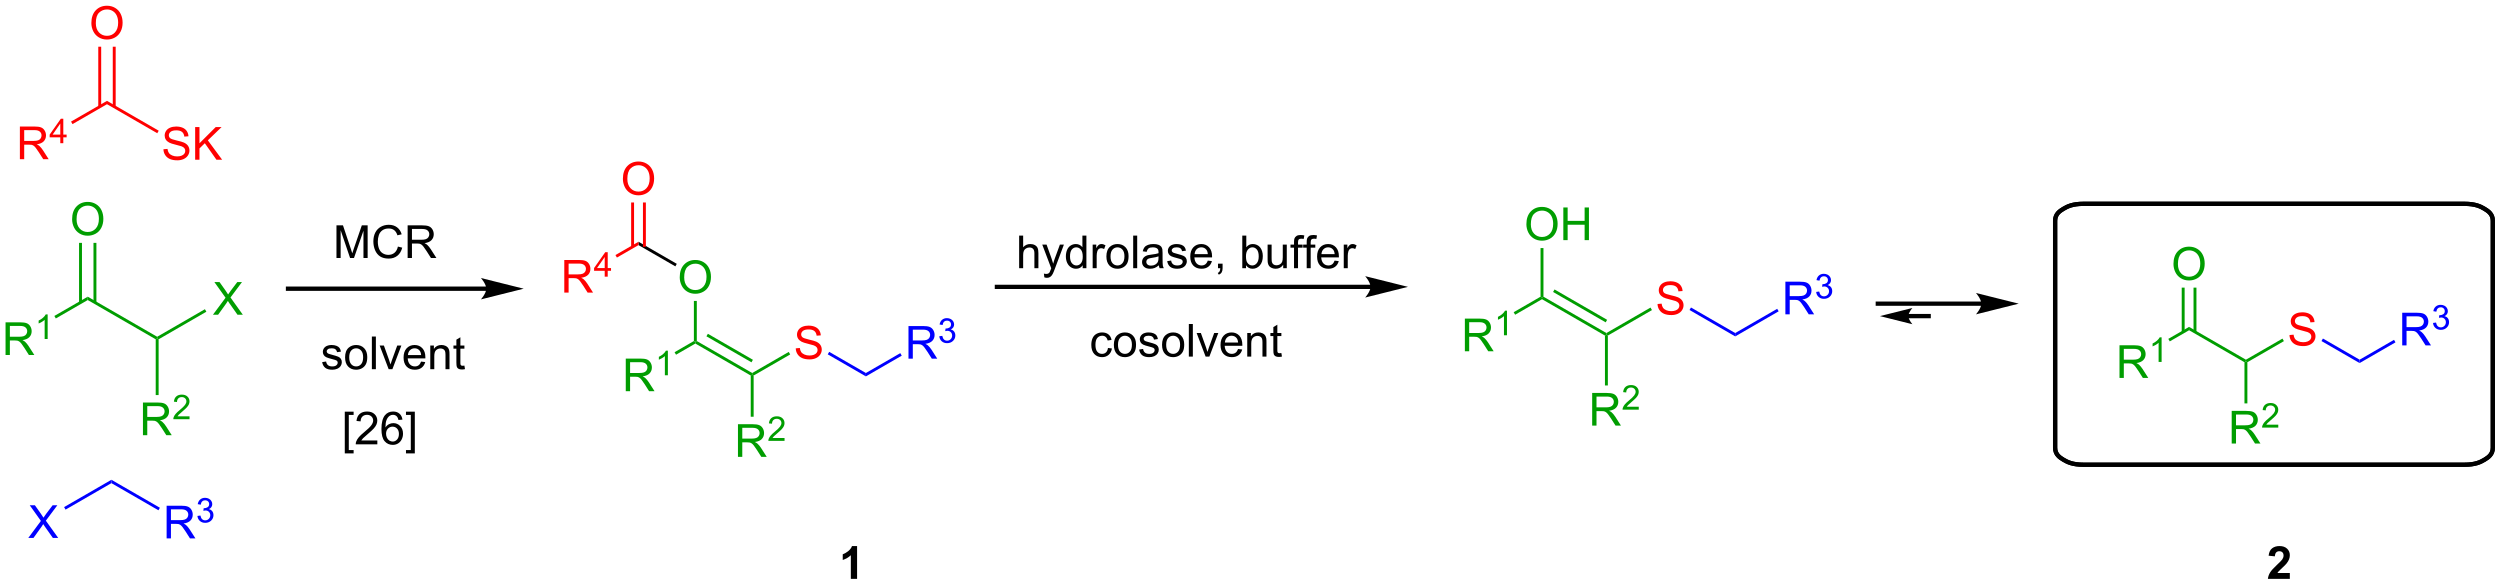 <?xml version="1.0" encoding="UTF-8"?>
<!DOCTYPE svg PUBLIC '-//W3C//DTD SVG 1.0//EN'
          'http://www.w3.org/TR/2001/REC-SVG-20010904/DTD/svg10.dtd'>
<svg stroke-dasharray="none" shape-rendering="auto" xmlns="http://www.w3.org/2000/svg" font-family="'Dialog'" text-rendering="auto" width="1024" fill-opacity="1" color-interpolation="auto" color-rendering="auto" preserveAspectRatio="xMidYMid meet" font-size="12px" viewBox="0 0 1024 240" fill="black" xmlns:xlink="http://www.w3.org/1999/xlink" stroke="black" image-rendering="auto" stroke-miterlimit="10" stroke-linecap="square" stroke-linejoin="miter" font-style="normal" stroke-width="1" height="240" stroke-dashoffset="0" font-weight="normal" stroke-opacity="1"
><!--Generated by the Batik Graphics2D SVG Generator--><defs id="genericDefs"
  /><g
  ><defs id="defs1"
    ><clipPath clipPathUnits="userSpaceOnUse" id="clipPath1"
      ><path d="M4.035 4.18 L455.017 4.18 L455.017 109.542 L4.035 109.542 L4.035 4.18 Z"
      /></clipPath
      ><clipPath clipPathUnits="userSpaceOnUse" id="clipPath2"
      ><path d="M3.35 172.798 L3.35 275.23 L441.792 275.23 L441.792 172.798 Z"
      /></clipPath
    ></defs
    ><g transform="scale(2.271,2.271) translate(-4.035,-4.18) matrix(1.029,0,0,1.029,0.59,-173.56)"
    ><path d="M243.571 222.635 L178.084 222.635 L177.709 222.635 L177.709 223.385 L178.084 223.385 L243.571 223.385 L243.946 223.385 L243.946 222.635 L243.571 222.635 ZM250.133 223.01 L242.633 221.135 C242.633 221.135 243.571 222.19 243.571 223.01 C243.571 223.83 242.633 224.885 242.633 224.885 Z" stroke="none" clip-path="url(#clipPath2)"
    /></g
    ><g transform="matrix(2.336,0,0,2.336,-7.823,-403.576)"
    ><path d="M182.048 219.795 L182.048 214.069 L182.751 214.069 L182.751 216.123 Q183.243 215.553 183.993 215.553 Q184.454 215.553 184.793 215.735 Q185.134 215.915 185.28 216.235 Q185.425 216.556 185.425 217.165 L185.425 219.795 L184.722 219.795 L184.722 217.165 Q184.722 216.639 184.493 216.399 Q184.267 216.157 183.847 216.157 Q183.535 216.157 183.259 216.321 Q182.985 216.483 182.868 216.761 Q182.751 217.037 182.751 217.524 L182.751 219.795 L182.048 219.795 ZM186.466 221.394 L186.388 220.733 Q186.617 220.795 186.789 220.795 Q187.023 220.795 187.164 220.717 Q187.304 220.639 187.395 220.498 Q187.461 220.394 187.609 219.975 Q187.63 219.918 187.672 219.803 L186.099 215.647 L186.856 215.647 L187.718 218.048 Q187.888 218.506 188.02 219.009 Q188.14 218.524 188.31 218.063 L189.195 215.647 L189.898 215.647 L188.32 219.865 Q188.067 220.55 187.927 220.808 Q187.739 221.155 187.497 221.316 Q187.255 221.48 186.919 221.48 Q186.716 221.48 186.466 221.394 ZM193.187 219.795 L193.187 219.272 Q192.794 219.889 192.028 219.889 Q191.531 219.889 191.114 219.615 Q190.7 219.342 190.471 218.852 Q190.242 218.36 190.242 217.725 Q190.242 217.102 190.448 216.597 Q190.656 216.092 191.07 215.824 Q191.484 215.553 191.997 215.553 Q192.372 215.553 192.664 215.712 Q192.958 215.868 193.14 216.123 L193.14 214.069 L193.841 214.069 L193.841 219.795 L193.187 219.795 ZM190.966 217.725 Q190.966 218.522 191.302 218.918 Q191.638 219.311 192.093 219.311 Q192.554 219.311 192.877 218.933 Q193.2 218.556 193.2 217.782 Q193.2 216.931 192.872 216.532 Q192.544 216.134 192.062 216.134 Q191.593 216.134 191.278 216.517 Q190.966 216.899 190.966 217.725 ZM194.939 219.795 L194.939 215.647 L195.571 215.647 L195.571 216.274 Q195.814 215.834 196.017 215.694 Q196.222 215.553 196.47 215.553 Q196.824 215.553 197.191 215.78 L196.949 216.431 Q196.691 216.28 196.433 216.28 Q196.204 216.28 196.019 216.418 Q195.837 216.556 195.759 216.803 Q195.642 217.178 195.642 217.623 L195.642 219.795 L194.939 219.795 ZM197.347 217.72 Q197.347 216.569 197.988 216.014 Q198.524 215.553 199.293 215.553 Q200.149 215.553 200.691 216.113 Q201.235 216.673 201.235 217.662 Q201.235 218.462 200.993 218.923 Q200.754 219.381 200.295 219.636 Q199.837 219.889 199.293 219.889 Q198.423 219.889 197.884 219.332 Q197.347 218.772 197.347 217.72 ZM198.071 217.72 Q198.071 218.517 198.418 218.915 Q198.767 219.311 199.293 219.311 Q199.816 219.311 200.162 218.912 Q200.511 218.514 200.511 217.696 Q200.511 216.928 200.162 216.532 Q199.814 216.134 199.293 216.134 Q198.767 216.134 198.418 216.53 Q198.071 216.923 198.071 217.72 ZM202.044 219.795 L202.044 214.069 L202.747 214.069 L202.747 219.795 L202.044 219.795 ZM206.543 219.282 Q206.152 219.615 205.79 219.754 Q205.431 219.889 205.017 219.889 Q204.332 219.889 203.964 219.556 Q203.597 219.22 203.597 218.701 Q203.597 218.397 203.735 218.144 Q203.876 217.892 204.1 217.74 Q204.324 217.587 204.605 217.509 Q204.814 217.454 205.23 217.405 Q206.082 217.303 206.485 217.162 Q206.488 217.017 206.488 216.977 Q206.488 216.548 206.29 216.373 Q206.019 216.134 205.488 216.134 Q204.993 216.134 204.756 216.308 Q204.519 216.483 204.407 216.923 L203.72 216.829 Q203.814 216.389 204.027 216.118 Q204.243 215.845 204.649 215.699 Q205.056 215.553 205.589 215.553 Q206.121 215.553 206.452 215.678 Q206.785 215.803 206.941 215.993 Q207.097 216.181 207.16 216.47 Q207.196 216.649 207.196 217.118 L207.196 218.056 Q207.196 219.037 207.241 219.298 Q207.285 219.556 207.418 219.795 L206.683 219.795 Q206.574 219.576 206.543 219.282 ZM206.485 217.712 Q206.102 217.868 205.337 217.977 Q204.902 218.04 204.722 218.118 Q204.543 218.196 204.444 218.347 Q204.347 218.498 204.347 218.681 Q204.347 218.962 204.561 219.149 Q204.774 219.337 205.183 219.337 Q205.589 219.337 205.905 219.16 Q206.222 218.983 206.371 218.673 Q206.485 218.436 206.485 217.97 L206.485 217.712 ZM208.005 218.556 L208.7 218.446 Q208.757 218.865 209.026 219.089 Q209.294 219.311 209.773 219.311 Q210.257 219.311 210.492 219.113 Q210.726 218.915 210.726 218.649 Q210.726 218.412 210.52 218.274 Q210.375 218.181 209.802 218.037 Q209.028 217.842 208.729 217.699 Q208.429 217.556 208.276 217.306 Q208.122 217.053 208.122 216.748 Q208.122 216.47 208.247 216.235 Q208.375 215.998 208.593 215.842 Q208.757 215.72 209.041 215.636 Q209.325 215.553 209.648 215.553 Q210.138 215.553 210.505 215.694 Q210.875 215.834 211.049 216.074 Q211.226 216.313 211.294 216.717 L210.606 216.811 Q210.56 216.49 210.333 216.311 Q210.109 216.131 209.7 216.131 Q209.216 216.131 209.007 216.293 Q208.802 216.451 208.802 216.665 Q208.802 216.803 208.888 216.912 Q208.974 217.024 209.156 217.1 Q209.263 217.139 209.778 217.28 Q210.523 217.477 210.817 217.605 Q211.114 217.733 211.281 217.975 Q211.45 218.217 211.45 218.576 Q211.45 218.928 211.244 219.238 Q211.039 219.548 210.651 219.72 Q210.265 219.889 209.778 219.889 Q208.968 219.889 208.544 219.553 Q208.122 219.217 208.005 218.556 ZM215.125 218.459 L215.851 218.548 Q215.679 219.186 215.213 219.537 Q214.75 219.889 214.028 219.889 Q213.117 219.889 212.583 219.329 Q212.052 218.767 212.052 217.756 Q212.052 216.709 212.591 216.131 Q213.13 215.553 213.989 215.553 Q214.82 215.553 215.346 216.121 Q215.875 216.686 215.875 217.712 Q215.875 217.774 215.872 217.899 L212.778 217.899 Q212.817 218.584 213.164 218.949 Q213.513 219.311 214.031 219.311 Q214.419 219.311 214.692 219.108 Q214.966 218.905 215.125 218.459 ZM212.817 217.321 L215.132 217.321 Q215.086 216.798 214.867 216.537 Q214.531 216.131 213.997 216.131 Q213.513 216.131 213.182 216.457 Q212.851 216.78 212.817 217.321 ZM216.918 219.795 L216.918 218.993 L217.72 218.993 L217.72 219.795 Q217.72 220.238 217.564 220.509 Q217.407 220.78 217.066 220.928 L216.871 220.629 Q217.095 220.53 217.199 220.339 Q217.306 220.152 217.316 219.795 L216.918 219.795 ZM221.829 219.795 L221.175 219.795 L221.175 214.069 L221.879 214.069 L221.879 216.11 Q222.324 215.553 223.017 215.553 Q223.399 215.553 223.741 215.707 Q224.082 215.86 224.303 216.142 Q224.524 216.42 224.649 216.816 Q224.774 217.209 224.774 217.657 Q224.774 218.725 224.246 219.308 Q223.72 219.889 222.98 219.889 Q222.246 219.889 221.829 219.274 L221.829 219.795 ZM221.821 217.688 Q221.821 218.436 222.024 218.767 Q222.355 219.311 222.923 219.311 Q223.384 219.311 223.72 218.91 Q224.056 218.509 224.056 217.717 Q224.056 216.905 223.733 216.519 Q223.41 216.131 222.954 216.131 Q222.493 216.131 222.157 216.532 Q221.821 216.931 221.821 217.688 ZM228.349 219.795 L228.349 219.186 Q227.864 219.889 227.031 219.889 Q226.664 219.889 226.346 219.748 Q226.028 219.608 225.872 219.394 Q225.718 219.181 225.656 218.873 Q225.614 218.665 225.614 218.217 L225.614 215.647 L226.317 215.647 L226.317 217.946 Q226.317 218.498 226.359 218.688 Q226.427 218.967 226.64 219.126 Q226.856 219.282 227.172 219.282 Q227.489 219.282 227.765 219.121 Q228.044 218.959 228.159 218.681 Q228.273 218.399 228.273 217.868 L228.273 215.647 L228.976 215.647 L228.976 219.795 L228.349 219.795 ZM230.246 219.795 L230.246 216.194 L229.626 216.194 L229.626 215.647 L230.246 215.647 L230.246 215.204 Q230.246 214.787 230.321 214.584 Q230.423 214.311 230.678 214.142 Q230.933 213.97 231.394 213.97 Q231.691 213.97 232.05 214.04 L231.946 214.655 Q231.727 214.615 231.532 214.615 Q231.212 214.615 231.079 214.754 Q230.946 214.889 230.946 215.264 L230.946 215.647 L231.754 215.647 L231.754 216.194 L230.946 216.194 L230.946 219.795 L230.246 219.795 ZM232.468 219.795 L232.468 216.194 L231.849 216.194 L231.849 215.647 L232.468 215.647 L232.468 215.204 Q232.468 214.787 232.544 214.584 Q232.645 214.311 232.901 214.142 Q233.156 213.97 233.617 213.97 Q233.914 213.97 234.273 214.04 L234.169 214.655 Q233.95 214.615 233.755 214.615 Q233.435 214.615 233.302 214.754 Q233.169 214.889 233.169 215.264 L233.169 215.647 L233.976 215.647 L233.976 216.194 L233.169 216.194 L233.169 219.795 L232.468 219.795 ZM237.363 218.459 L238.089 218.548 Q237.918 219.186 237.452 219.537 Q236.988 219.889 236.267 219.889 Q235.355 219.889 234.821 219.329 Q234.29 218.767 234.29 217.756 Q234.29 216.709 234.829 216.131 Q235.368 215.553 236.227 215.553 Q237.058 215.553 237.584 216.121 Q238.113 216.686 238.113 217.712 Q238.113 217.774 238.11 217.899 L235.017 217.899 Q235.056 218.584 235.402 218.949 Q235.751 219.311 236.269 219.311 Q236.657 219.311 236.931 219.108 Q237.204 218.905 237.363 218.459 ZM235.056 217.321 L237.371 217.321 Q237.324 216.798 237.105 216.537 Q236.769 216.131 236.235 216.131 Q235.751 216.131 235.42 216.457 Q235.089 216.78 235.056 217.321 ZM238.966 219.795 L238.966 215.647 L239.599 215.647 L239.599 216.274 Q239.841 215.834 240.044 215.694 Q240.25 215.553 240.497 215.553 Q240.851 215.553 241.218 215.78 L240.976 216.431 Q240.718 216.28 240.461 216.28 Q240.231 216.28 240.047 216.418 Q239.864 216.556 239.786 216.803 Q239.669 217.178 239.669 217.623 L239.669 219.795 L238.966 219.795 Z" stroke="none" clip-path="url(#clipPath2)"
    /></g
    ><g transform="matrix(2.336,0,0,2.336,-7.823,-403.576)"
    ><path d="M197.625 233.774 L198.317 233.865 Q198.203 234.579 197.737 234.985 Q197.27 235.389 196.591 235.389 Q195.739 235.389 195.221 234.832 Q194.703 234.274 194.703 233.235 Q194.703 232.563 194.924 232.061 Q195.148 231.556 195.604 231.306 Q196.06 231.053 196.593 231.053 Q197.27 231.053 197.7 231.394 Q198.13 231.735 198.25 232.365 L197.567 232.47 Q197.468 232.053 197.221 231.842 Q196.974 231.631 196.622 231.631 Q196.091 231.631 195.757 232.011 Q195.427 232.392 195.427 233.217 Q195.427 234.053 195.747 234.433 Q196.067 234.811 196.583 234.811 Q196.997 234.811 197.273 234.558 Q197.552 234.303 197.625 233.774 ZM198.656 233.22 Q198.656 232.069 199.297 231.514 Q199.833 231.053 200.601 231.053 Q201.458 231.053 202 231.613 Q202.544 232.173 202.544 233.162 Q202.544 233.962 202.302 234.423 Q202.062 234.881 201.604 235.136 Q201.145 235.389 200.601 235.389 Q199.731 235.389 199.192 234.832 Q198.656 234.272 198.656 233.22 ZM199.38 233.22 Q199.38 234.017 199.726 234.415 Q200.075 234.811 200.601 234.811 Q201.125 234.811 201.471 234.412 Q201.82 234.014 201.82 233.196 Q201.82 232.428 201.471 232.032 Q201.122 231.634 200.601 231.634 Q200.075 231.634 199.726 232.03 Q199.38 232.423 199.38 233.22 ZM203.087 234.056 L203.782 233.946 Q203.839 234.365 204.108 234.589 Q204.376 234.811 204.855 234.811 Q205.339 234.811 205.574 234.613 Q205.808 234.415 205.808 234.149 Q205.808 233.912 205.602 233.774 Q205.457 233.681 204.884 233.537 Q204.11 233.342 203.811 233.199 Q203.511 233.056 203.358 232.806 Q203.204 232.553 203.204 232.248 Q203.204 231.97 203.329 231.735 Q203.457 231.498 203.675 231.342 Q203.839 231.22 204.123 231.136 Q204.407 231.053 204.73 231.053 Q205.22 231.053 205.587 231.194 Q205.957 231.334 206.131 231.574 Q206.308 231.813 206.376 232.217 L205.689 232.311 Q205.642 231.99 205.415 231.811 Q205.191 231.631 204.782 231.631 Q204.298 231.631 204.089 231.793 Q203.884 231.951 203.884 232.165 Q203.884 232.303 203.97 232.412 Q204.056 232.524 204.238 232.6 Q204.345 232.639 204.86 232.78 Q205.605 232.977 205.899 233.105 Q206.196 233.233 206.363 233.475 Q206.532 233.717 206.532 234.076 Q206.532 234.428 206.327 234.738 Q206.121 235.048 205.733 235.22 Q205.347 235.389 204.86 235.389 Q204.05 235.389 203.626 235.053 Q203.204 234.717 203.087 234.056 ZM207.105 233.22 Q207.105 232.069 207.746 231.514 Q208.282 231.053 209.05 231.053 Q209.907 231.053 210.449 231.613 Q210.993 232.173 210.993 233.162 Q210.993 233.962 210.751 234.423 Q210.511 234.881 210.053 235.136 Q209.595 235.389 209.05 235.389 Q208.181 235.389 207.642 234.832 Q207.105 234.272 207.105 233.22 ZM207.829 233.22 Q207.829 234.017 208.175 234.415 Q208.524 234.811 209.05 234.811 Q209.574 234.811 209.92 234.412 Q210.269 234.014 210.269 233.196 Q210.269 232.428 209.92 232.032 Q209.571 231.634 209.05 231.634 Q208.524 231.634 208.175 232.03 Q207.829 232.423 207.829 233.22 ZM211.802 235.295 L211.802 229.569 L212.505 229.569 L212.505 235.295 L211.802 235.295 ZM214.746 235.295 L213.168 231.147 L213.91 231.147 L214.8 233.631 Q214.946 234.032 215.066 234.467 Q215.16 234.139 215.329 233.678 L216.251 231.147 L216.972 231.147 L215.402 235.295 L214.746 235.295 ZM220.433 233.959 L221.16 234.048 Q220.988 234.686 220.522 235.037 Q220.058 235.389 219.337 235.389 Q218.425 235.389 217.892 234.829 Q217.36 234.267 217.36 233.256 Q217.36 232.209 217.899 231.631 Q218.439 231.053 219.298 231.053 Q220.129 231.053 220.655 231.621 Q221.183 232.186 221.183 233.212 Q221.183 233.274 221.181 233.399 L218.087 233.399 Q218.126 234.084 218.472 234.449 Q218.821 234.811 219.339 234.811 Q219.727 234.811 220.001 234.608 Q220.274 234.405 220.433 233.959 ZM218.126 232.821 L220.441 232.821 Q220.394 232.298 220.175 232.037 Q219.839 231.631 219.306 231.631 Q218.821 231.631 218.491 231.957 Q218.16 232.28 218.126 232.821 ZM222.044 235.295 L222.044 231.147 L222.677 231.147 L222.677 231.735 Q223.132 231.053 223.997 231.053 Q224.372 231.053 224.685 231.188 Q225 231.321 225.156 231.54 Q225.312 231.759 225.375 232.061 Q225.414 232.256 225.414 232.743 L225.414 235.295 L224.711 235.295 L224.711 232.772 Q224.711 232.342 224.627 232.129 Q224.547 231.915 224.338 231.79 Q224.13 231.662 223.849 231.662 Q223.398 231.662 223.073 231.949 Q222.747 232.233 222.747 233.03 L222.747 235.295 L222.044 235.295 ZM228.027 234.665 L228.129 235.287 Q227.832 235.35 227.597 235.35 Q227.214 235.35 227.004 235.23 Q226.793 235.108 226.707 234.91 Q226.621 234.712 226.621 234.079 L226.621 231.694 L226.105 231.694 L226.105 231.147 L226.621 231.147 L226.621 230.118 L227.321 229.696 L227.321 231.147 L228.027 231.147 L228.027 231.694 L227.321 231.694 L227.321 234.118 Q227.321 234.42 227.358 234.506 Q227.394 234.592 227.477 234.644 Q227.564 234.694 227.72 234.694 Q227.837 234.694 228.027 234.665 Z" stroke="none" clip-path="url(#clipPath2)"
    /></g
    ><g fill="rgb(0,157,0)" transform="matrix(2.336,0,0,2.336,-7.823,-403.576)" stroke="rgb(0,157,0)"
    ><path d="M113.073 241.363 L113.073 235.637 L115.612 235.637 Q116.377 235.637 116.776 235.79 Q117.174 235.944 117.411 236.334 Q117.651 236.725 117.651 237.199 Q117.651 237.808 117.255 238.228 Q116.862 238.644 116.036 238.756 Q116.338 238.902 116.495 239.043 Q116.825 239.347 117.122 239.803 L118.12 241.363 L117.166 241.363 L116.409 240.17 Q116.075 239.655 115.859 239.381 Q115.645 239.108 115.476 238.999 Q115.307 238.889 115.13 238.847 Q115.002 238.819 114.708 238.819 L113.83 238.819 L113.83 241.363 L113.073 241.363 ZM113.83 238.163 L115.458 238.163 Q115.979 238.163 116.27 238.056 Q116.565 237.949 116.716 237.712 Q116.87 237.475 116.87 237.199 Q116.87 236.793 116.573 236.532 Q116.278 236.269 115.643 236.269 L113.83 236.269 L113.83 238.163 Z" stroke="none" clip-path="url(#clipPath2)"
    /></g
    ><g fill="rgb(0,157,0)" transform="matrix(2.336,0,0,2.336,-7.823,-403.576)" stroke="rgb(0,157,0)"
    ><path d="M120.456 238.563 L119.929 238.563 L119.929 235.202 Q119.737 235.383 119.429 235.565 Q119.12 235.747 118.874 235.839 L118.874 235.329 Q119.315 235.12 119.645 234.825 Q119.978 234.528 120.116 234.251 L120.456 234.251 L120.456 238.563 Z" stroke="none" clip-path="url(#clipPath2)"
    /></g
    ><g fill="rgb(0,157,0)" transform="matrix(2.336,0,0,2.336,-7.823,-403.576)" stroke="rgb(0,157,0)"
    ><path d="M121.886 234.959 L121.63 234.517 L125.017 232.561 L125.272 232.709 L125.272 233.003 Z" stroke="none" clip-path="url(#clipPath2)"
    /></g
    ><g fill="rgb(0,157,0)" transform="matrix(2.336,0,0,2.336,-7.823,-403.576)" stroke="rgb(0,157,0)"
    ><path d="M125.272 233.003 L125.272 232.709 L125.528 232.561 L135.239 238.168 L135.239 238.463 L134.984 238.61 ZM127.216 231.734 L135.112 236.292 L135.367 235.85 L127.472 231.292 Z" stroke="none" clip-path="url(#clipPath2)"
    /></g
    ><g fill="rgb(0,157,0)" transform="matrix(2.336,0,0,2.336,-7.823,-403.576)" stroke="rgb(0,157,0)"
    ><path d="M122.535 221.386 Q122.535 219.959 123.301 219.154 Q124.067 218.347 125.278 218.347 Q126.069 218.347 126.705 218.727 Q127.343 219.105 127.676 219.782 Q128.012 220.459 128.012 221.318 Q128.012 222.191 127.66 222.878 Q127.309 223.566 126.663 223.92 Q126.02 224.274 125.272 224.274 Q124.465 224.274 123.827 223.883 Q123.192 223.49 122.864 222.816 Q122.535 222.139 122.535 221.386 ZM123.317 221.397 Q123.317 222.433 123.871 223.029 Q124.429 223.623 125.27 223.623 Q126.124 223.623 126.676 223.022 Q127.231 222.42 127.231 221.316 Q127.231 220.615 126.994 220.094 Q126.757 219.573 126.301 219.287 Q125.848 218.998 125.28 218.998 Q124.475 218.998 123.895 219.553 Q123.317 220.105 123.317 221.397 Z" stroke="none" clip-path="url(#clipPath2)"
    /></g
    ><g fill="rgb(0,157,0)" transform="matrix(2.336,0,0,2.336,-7.823,-403.576)" stroke="rgb(0,157,0)"
    ><path d="M125.528 232.561 L125.272 232.709 L125.017 232.561 L125.017 225.53 L125.528 225.53 Z" stroke="none" clip-path="url(#clipPath2)"
    /></g
    ><g fill="red" transform="matrix(2.336,0,0,2.336,-7.823,-403.576)" stroke="red"
    ><path d="M142.878 233.843 L143.594 233.78 Q143.643 234.21 143.828 234.486 Q144.016 234.762 144.406 234.931 Q144.797 235.101 145.284 235.101 Q145.719 235.101 146.05 234.973 Q146.383 234.843 146.544 234.619 Q146.706 234.395 146.706 234.129 Q146.706 233.858 146.55 233.658 Q146.393 233.457 146.034 233.319 Q145.805 233.231 145.016 233.041 Q144.227 232.851 143.909 232.684 Q143.5 232.468 143.297 232.15 Q143.097 231.832 143.097 231.436 Q143.097 231.004 143.341 230.626 Q143.589 230.249 144.06 230.054 Q144.534 229.858 145.112 229.858 Q145.75 229.858 146.235 230.064 Q146.722 230.27 146.982 230.668 Q147.245 231.067 147.266 231.569 L146.539 231.624 Q146.479 231.082 146.141 230.806 Q145.805 230.528 145.143 230.528 Q144.456 230.528 144.141 230.78 Q143.828 231.03 143.828 231.387 Q143.828 231.694 144.05 231.895 Q144.268 232.093 145.193 232.304 Q146.117 232.512 146.461 232.668 Q146.961 232.897 147.198 233.251 Q147.438 233.606 147.438 234.067 Q147.438 234.522 147.175 234.929 Q146.914 235.332 146.422 235.559 Q145.933 235.783 145.321 235.783 Q144.542 235.783 144.016 235.556 Q143.492 235.327 143.193 234.874 Q142.893 234.418 142.878 233.843 Z" stroke="none" clip-path="url(#clipPath2)"
    /></g
    ><g fill="rgb(0,157,0)" transform="matrix(2.336,0,0,2.336,-7.823,-403.576)" stroke="rgb(0,157,0)"
    ><path d="M135.494 238.61 L135.239 238.463 L135.239 238.168 L141.646 234.47 L141.901 234.912 Z" stroke="none" clip-path="url(#clipPath2)"
    /></g
    ><g fill="blue" transform="matrix(2.336,0,0,2.336,-7.823,-403.576)" stroke="blue"
    ><path d="M148.487 234.898 L148.742 234.456 L155.173 238.168 L155.173 238.758 Z" stroke="none" clip-path="url(#clipPath2)"
    /></g
    ><g transform="matrix(2.336,0,0,2.336,-7.823,-403.576)"
    ><path d="M122.019 219.027 L121.764 219.469 L115.306 215.74 L115.306 215.151 Z" stroke="none" clip-path="url(#clipPath2)"
    /></g
    ><g fill="red" transform="matrix(2.336,0,0,2.336,-7.823,-403.576)" stroke="red"
    ><path d="M112.569 204.123 Q112.569 202.696 113.334 201.891 Q114.1 201.084 115.311 201.084 Q116.103 201.084 116.738 201.464 Q117.376 201.842 117.709 202.519 Q118.045 203.196 118.045 204.055 Q118.045 204.928 117.694 205.615 Q117.342 206.303 116.696 206.657 Q116.053 207.011 115.306 207.011 Q114.498 207.011 113.86 206.62 Q113.225 206.227 112.897 205.553 Q112.569 204.876 112.569 204.123 ZM113.35 204.133 Q113.35 205.17 113.905 205.766 Q114.462 206.36 115.303 206.36 Q116.157 206.36 116.709 205.758 Q117.264 205.157 117.264 204.053 Q117.264 203.352 117.027 202.831 Q116.79 202.31 116.334 202.024 Q115.881 201.735 115.313 201.735 Q114.509 201.735 113.928 202.29 Q113.35 202.842 113.35 204.133 Z" stroke="none" clip-path="url(#clipPath2)"
    /></g
    ><g fill="red" transform="matrix(2.336,0,0,2.336,-7.823,-403.576)" stroke="red"
    ><path d="M116.597 216.044 L116.597 208.268 L116.086 208.268 L116.086 216.044 ZM114.525 216.044 L114.525 208.268 L114.015 208.268 L114.015 216.044 Z" stroke="none" clip-path="url(#clipPath2)"
    /></g
    ><g fill="red" transform="matrix(2.336,0,0,2.336,-7.823,-403.576)" stroke="red"
    ><path d="M102.293 224.075 L102.293 218.349 L104.832 218.349 Q105.598 218.349 105.996 218.502 Q106.395 218.656 106.632 219.047 Q106.871 219.437 106.871 219.911 Q106.871 220.52 106.476 220.94 Q106.082 221.356 105.257 221.468 Q105.559 221.614 105.715 221.755 Q106.046 222.06 106.343 222.515 L107.34 224.075 L106.387 224.075 L105.629 222.882 Q105.296 222.367 105.08 222.093 Q104.866 221.82 104.697 221.71 Q104.528 221.601 104.351 221.56 Q104.223 221.531 103.929 221.531 L103.051 221.531 L103.051 224.075 L102.293 224.075 ZM103.051 220.875 L104.679 220.875 Q105.2 220.875 105.491 220.768 Q105.785 220.661 105.936 220.424 Q106.09 220.187 106.09 219.911 Q106.09 219.505 105.793 219.244 Q105.499 218.981 104.864 218.981 L103.051 218.981 L103.051 220.875 Z" stroke="none" clip-path="url(#clipPath2)"
    /></g
    ><g fill="red" transform="matrix(2.336,0,0,2.336,-7.823,-403.576)" stroke="red"
    ><path d="M109.38 221.275 L109.38 220.246 L107.517 220.246 L107.517 219.763 L109.478 216.98 L109.907 216.98 L109.907 219.763 L110.487 219.763 L110.487 220.246 L109.907 220.246 L109.907 221.275 L109.38 221.275 ZM109.38 219.763 L109.38 217.826 L108.036 219.763 L109.38 219.763 Z" stroke="none" clip-path="url(#clipPath2)"
    /></g
    ><g fill="red" transform="matrix(2.336,0,0,2.336,-7.823,-403.576)" stroke="red"
    ><path d="M115.306 215.151 L115.306 215.74 L111.52 217.926 L111.264 217.484 Z" stroke="none" clip-path="url(#clipPath2)"
    /></g
    ><g fill="rgb(0,157,0)" transform="matrix(2.336,0,0,2.336,-7.823,-403.576)" stroke="rgb(0,157,0)"
    ><path d="M260.202 234.353 L260.202 228.626 L262.741 228.626 Q263.507 228.626 263.906 228.78 Q264.304 228.934 264.541 229.325 Q264.781 229.715 264.781 230.189 Q264.781 230.798 264.385 231.218 Q263.991 231.634 263.166 231.746 Q263.468 231.892 263.624 232.033 Q263.955 232.338 264.252 232.793 L265.249 234.353 L264.296 234.353 L263.538 233.16 Q263.205 232.645 262.989 232.371 Q262.775 232.098 262.606 231.988 Q262.437 231.879 262.26 231.838 Q262.132 231.809 261.838 231.809 L260.96 231.809 L260.96 234.353 L260.202 234.353 ZM260.96 231.153 L262.588 231.153 Q263.109 231.153 263.4 231.046 Q263.695 230.939 263.846 230.702 Q263.999 230.465 263.999 230.189 Q263.999 229.783 263.702 229.522 Q263.408 229.259 262.773 229.259 L260.96 229.259 L260.96 231.153 Z" stroke="none" clip-path="url(#clipPath2)"
    /></g
    ><g fill="rgb(0,157,0)" transform="matrix(2.336,0,0,2.336,-7.823,-403.576)" stroke="rgb(0,157,0)"
    ><path d="M267.586 231.553 L267.058 231.553 L267.058 228.192 Q266.867 228.373 266.558 228.555 Q266.25 228.737 266.004 228.828 L266.004 228.319 Q266.445 228.11 266.775 227.815 Q267.107 227.518 267.246 227.241 L267.586 227.241 L267.586 231.553 Z" stroke="none" clip-path="url(#clipPath2)"
    /></g
    ><g fill="rgb(0,157,0)" transform="matrix(2.336,0,0,2.336,-7.823,-403.576)" stroke="rgb(0,157,0)"
    ><path d="M269.015 227.949 L268.76 227.507 L273.473 224.786 L273.728 224.933 L273.728 225.228 Z" stroke="none" clip-path="url(#clipPath2)"
    /></g
    ><g fill="rgb(0,157,0)" transform="matrix(2.336,0,0,2.336,-7.823,-403.576)" stroke="rgb(0,157,0)"
    ><path d="M273.728 225.228 L273.728 224.933 L273.983 224.786 L285.02 231.159 L285.02 231.453 L284.765 231.6 ZM275.67 223.96 L284.893 229.285 L285.148 228.843 L275.925 223.518 Z" stroke="none" clip-path="url(#clipPath2)"
    /></g
    ><g fill="rgb(0,157,0)" transform="matrix(2.336,0,0,2.336,-7.823,-403.576)" stroke="rgb(0,157,0)"
    ><path d="M270.991 212.08 Q270.991 210.653 271.757 209.848 Q272.522 209.041 273.733 209.041 Q274.525 209.041 275.16 209.421 Q275.798 209.799 276.132 210.476 Q276.467 211.153 276.467 212.012 Q276.467 212.885 276.116 213.572 Q275.764 214.26 275.118 214.614 Q274.475 214.968 273.728 214.968 Q272.921 214.968 272.283 214.577 Q271.647 214.184 271.319 213.51 Q270.991 212.833 270.991 212.08 ZM271.772 212.09 Q271.772 213.127 272.327 213.723 Q272.884 214.317 273.725 214.317 Q274.579 214.317 275.132 213.715 Q275.686 213.114 275.686 212.01 Q275.686 211.309 275.449 210.788 Q275.212 210.267 274.757 209.981 Q274.303 209.692 273.736 209.692 Q272.931 209.692 272.35 210.247 Q271.772 210.799 271.772 212.09 ZM277.466 214.869 L277.466 209.142 L278.224 209.142 L278.224 211.494 L281.2 211.494 L281.2 209.142 L281.958 209.142 L281.958 214.869 L281.2 214.869 L281.2 212.168 L278.224 212.168 L278.224 214.869 L277.466 214.869 Z" stroke="none" clip-path="url(#clipPath2)"
    /></g
    ><g fill="rgb(0,157,0)" transform="matrix(2.336,0,0,2.336,-7.823,-403.576)" stroke="rgb(0,157,0)"
    ><path d="M273.983 224.786 L273.728 224.933 L273.473 224.786 L273.473 216.265 L273.983 216.265 Z" stroke="none" clip-path="url(#clipPath2)"
    /></g
    ><g fill="red" transform="matrix(2.336,0,0,2.336,-7.823,-403.576)" stroke="red"
    ><path d="M293.985 226.067 L294.701 226.005 Q294.75 226.434 294.935 226.71 Q295.123 226.987 295.513 227.156 Q295.904 227.325 296.391 227.325 Q296.826 227.325 297.156 227.197 Q297.49 227.067 297.651 226.843 Q297.813 226.619 297.813 226.354 Q297.813 226.083 297.656 225.882 Q297.5 225.682 297.141 225.544 Q296.912 225.455 296.123 225.265 Q295.334 225.075 295.016 224.908 Q294.607 224.692 294.404 224.375 Q294.203 224.057 294.203 223.661 Q294.203 223.229 294.448 222.851 Q294.695 222.474 295.167 222.278 Q295.641 222.083 296.219 222.083 Q296.857 222.083 297.341 222.289 Q297.828 222.494 298.089 222.893 Q298.352 223.291 298.373 223.794 L297.646 223.849 Q297.586 223.307 297.248 223.031 Q296.912 222.752 296.25 222.752 Q295.563 222.752 295.248 223.005 Q294.935 223.255 294.935 223.612 Q294.935 223.919 295.156 224.119 Q295.375 224.317 296.3 224.528 Q297.224 224.737 297.568 224.893 Q298.068 225.122 298.305 225.476 Q298.545 225.83 298.545 226.291 Q298.545 226.747 298.281 227.153 Q298.021 227.557 297.529 227.783 Q297.039 228.007 296.427 228.007 Q295.649 228.007 295.123 227.781 Q294.599 227.552 294.3 227.099 Q294 226.643 293.985 226.067 Z" stroke="none" clip-path="url(#clipPath2)"
    /></g
    ><g fill="rgb(0,157,0)" transform="matrix(2.336,0,0,2.336,-7.823,-403.576)" stroke="rgb(0,157,0)"
    ><path d="M285.275 231.6 L285.02 231.453 L285.02 231.159 L292.752 226.694 L293.007 227.136 Z" stroke="none" clip-path="url(#clipPath2)"
    /></g
    ><g fill="blue" transform="matrix(2.336,0,0,2.336,-7.823,-403.576)" stroke="blue"
    ><path d="M299.594 227.122 L299.849 226.68 L307.605 231.159 L307.605 231.748 Z" stroke="none" clip-path="url(#clipPath2)"
    /></g
    ><g fill="rgb(0,157,0)" transform="matrix(2.336,0,0,2.336,-7.823,-403.576)" stroke="rgb(0,157,0)"
    ><path d="M374.988 239.03 L374.988 233.303 L377.527 233.303 Q378.292 233.303 378.691 233.457 Q379.089 233.61 379.326 234.001 Q379.566 234.392 379.566 234.865 Q379.566 235.475 379.17 235.894 Q378.777 236.311 377.951 236.423 Q378.253 236.569 378.41 236.709 Q378.74 237.014 379.037 237.47 L380.035 239.03 L379.082 239.03 L378.324 237.837 Q377.99 237.321 377.774 237.048 Q377.561 236.774 377.391 236.665 Q377.222 236.555 377.045 236.514 Q376.917 236.485 376.623 236.485 L375.745 236.485 L375.745 239.03 L374.988 239.03 ZM375.745 235.829 L377.373 235.829 Q377.894 235.829 378.186 235.722 Q378.48 235.615 378.631 235.378 Q378.785 235.142 378.785 234.865 Q378.785 234.459 378.488 234.199 Q378.193 233.936 377.558 233.936 L375.745 233.936 L375.745 235.829 Z" stroke="none" clip-path="url(#clipPath2)"
    /></g
    ><g fill="rgb(0,157,0)" transform="matrix(2.336,0,0,2.336,-7.823,-403.576)" stroke="rgb(0,157,0)"
    ><path d="M382.371 236.23 L381.844 236.23 L381.844 232.868 Q381.652 233.05 381.344 233.232 Q381.035 233.413 380.789 233.505 L380.789 232.995 Q381.231 232.786 381.561 232.491 Q381.893 232.194 382.031 231.917 L382.371 231.917 L382.371 236.23 Z" stroke="none" clip-path="url(#clipPath2)"
    /></g
    ><g fill="rgb(0,157,0)" transform="matrix(2.336,0,0,2.336,-7.823,-403.576)" stroke="rgb(0,157,0)"
    ><path d="M383.801 232.625 L383.546 232.183 L387.188 230.081 L387.188 230.67 Z" stroke="none" clip-path="url(#clipPath2)"
    /></g
    ><g fill="rgb(0,157,0)" transform="matrix(2.336,0,0,2.336,-7.823,-403.576)" stroke="rgb(0,157,0)"
    ><path d="M387.188 230.67 L387.188 230.081 L397.154 235.835 L397.154 236.13 L396.899 236.277 Z" stroke="none" clip-path="url(#clipPath2)"
    /></g
    ><g fill="rgb(0,157,0)" transform="matrix(2.336,0,0,2.336,-7.823,-403.576)" stroke="rgb(0,157,0)"
    ><path d="M384.451 219.052 Q384.451 217.625 385.216 216.821 Q385.982 216.013 387.193 216.013 Q387.985 216.013 388.62 216.394 Q389.258 216.771 389.591 217.448 Q389.927 218.125 389.927 218.985 Q389.927 219.857 389.576 220.545 Q389.224 221.232 388.578 221.586 Q387.935 221.94 387.188 221.94 Q386.38 221.94 385.742 221.55 Q385.107 221.157 384.779 220.482 Q384.451 219.805 384.451 219.052 ZM385.232 219.063 Q385.232 220.099 385.787 220.696 Q386.344 221.289 387.185 221.289 Q388.039 221.289 388.591 220.688 Q389.146 220.086 389.146 218.982 Q389.146 218.282 388.909 217.761 Q388.672 217.24 388.216 216.953 Q387.763 216.664 387.195 216.664 Q386.391 216.664 385.81 217.219 Q385.232 217.771 385.232 219.063 Z" stroke="none" clip-path="url(#clipPath2)"
    /></g
    ><g fill="rgb(0,157,0)" transform="matrix(2.336,0,0,2.336,-7.823,-403.576)" stroke="rgb(0,157,0)"
    ><path d="M388.478 230.973 L388.478 223.197 L387.968 223.197 L387.968 230.973 ZM386.407 230.973 L386.407 223.197 L385.897 223.197 L385.897 230.973 Z" stroke="none" clip-path="url(#clipPath2)"
    /></g
    ><g fill="red" transform="matrix(2.336,0,0,2.336,-7.823,-403.576)" stroke="red"
    ><path d="M404.793 231.509 L405.509 231.446 Q405.559 231.876 405.744 232.152 Q405.931 232.428 406.322 232.597 Q406.712 232.767 407.199 232.767 Q407.634 232.767 407.965 232.639 Q408.298 232.509 408.46 232.285 Q408.621 232.061 408.621 231.795 Q408.621 231.525 408.465 231.324 Q408.309 231.124 407.949 230.986 Q407.72 230.897 406.931 230.707 Q406.142 230.517 405.824 230.35 Q405.416 230.134 405.212 229.816 Q405.012 229.499 405.012 229.103 Q405.012 228.67 405.257 228.293 Q405.504 227.915 405.975 227.72 Q406.449 227.525 407.027 227.525 Q407.666 227.525 408.15 227.73 Q408.637 227.936 408.897 228.334 Q409.16 228.733 409.181 229.236 L408.454 229.29 Q408.395 228.749 408.056 228.472 Q407.72 228.194 407.059 228.194 Q406.371 228.194 406.056 228.446 Q405.744 228.696 405.744 229.053 Q405.744 229.361 405.965 229.561 Q406.184 229.759 407.108 229.97 Q408.033 230.178 408.376 230.334 Q408.876 230.564 409.113 230.918 Q409.353 231.272 409.353 231.733 Q409.353 232.189 409.09 232.595 Q408.829 232.999 408.337 233.225 Q407.848 233.449 407.236 233.449 Q406.457 233.449 405.931 233.222 Q405.408 232.993 405.108 232.54 Q404.809 232.084 404.793 231.509 Z" stroke="none" clip-path="url(#clipPath2)"
    /></g
    ><g fill="rgb(0,157,0)" transform="matrix(2.336,0,0,2.336,-7.823,-403.576)" stroke="rgb(0,157,0)"
    ><path d="M397.409 236.277 L397.154 236.13 L397.154 235.835 L403.561 232.136 L403.816 232.578 Z" stroke="none" clip-path="url(#clipPath2)"
    /></g
    ><g fill="blue" transform="matrix(2.336,0,0,2.336,-7.823,-403.576)" stroke="blue"
    ><path d="M410.402 232.564 L410.658 232.122 L417.088 235.835 L417.088 236.424 Z" stroke="none" clip-path="url(#clipPath2)"
    /></g
    ><g transform="matrix(2.336,0,0,2.336,-7.823,-403.576)"
    ><path d="M350.756 225.635 L332.608 225.635 L332.233 225.635 L332.233 226.385 L332.608 226.385 L350.756 226.385 L351.131 226.385 L351.131 225.635 L350.756 225.635 ZM357.318 226.01 L349.818 224.135 C349.818 224.135 350.756 225.19 350.756 226.01 C350.756 226.83 349.818 227.885 349.818 227.885 Z" stroke="none" clip-path="url(#clipPath2)"
    /></g
    ><g transform="matrix(2.336,0,0,2.336,-7.823,-403.576)"
    ><path d="M337.964 228.564 L341.526 228.564 L341.901 228.564 L341.901 227.814 L341.526 227.814 L337.964 227.814 L337.589 227.814 L337.589 228.564 L337.964 228.564 ZM332.977 228.189 L338.676 229.614 C338.676 229.614 337.964 228.813 337.964 228.189 C337.964 227.566 338.676 226.764 338.676 226.764 Z" stroke="none" clip-path="url(#clipPath2)"
    /></g
    ><g transform="matrix(2.336,0,0,2.336,-7.823,-403.576)"
    ><path d="M88.613 223.01 L53.848 223.01 L53.473 223.01 L53.473 223.76 L53.848 223.76 L88.613 223.76 L88.988 223.76 L88.988 223.01 L88.613 223.01 ZM95.175 223.385 L87.675 221.51 C87.675 221.51 88.613 222.565 88.613 223.385 C88.613 224.205 87.675 225.26 87.675 225.26 Z" stroke="none" clip-path="url(#clipPath2)"
    /></g
    ><g fill="red" transform="matrix(2.336,0,0,2.336,-7.823,-403.576)" stroke="red"
    ><path d="M32.005 198.934 L32.721 198.871 Q32.771 199.301 32.956 199.577 Q33.143 199.853 33.534 200.022 Q33.924 200.192 34.411 200.192 Q34.846 200.192 35.177 200.064 Q35.51 199.934 35.672 199.71 Q35.833 199.486 35.833 199.22 Q35.833 198.95 35.677 198.749 Q35.521 198.548 35.161 198.41 Q34.932 198.322 34.143 198.132 Q33.354 197.942 33.036 197.775 Q32.627 197.559 32.424 197.241 Q32.224 196.923 32.224 196.528 Q32.224 196.095 32.468 195.718 Q32.716 195.34 33.187 195.145 Q33.661 194.95 34.239 194.95 Q34.877 194.95 35.362 195.155 Q35.849 195.361 36.109 195.759 Q36.372 196.158 36.393 196.66 L35.666 196.715 Q35.606 196.173 35.268 195.897 Q34.932 195.619 34.271 195.619 Q33.583 195.619 33.268 195.871 Q32.956 196.121 32.956 196.478 Q32.956 196.785 33.177 196.986 Q33.396 197.184 34.32 197.395 Q35.245 197.603 35.588 197.759 Q36.088 197.988 36.325 198.343 Q36.565 198.697 36.565 199.158 Q36.565 199.613 36.302 200.02 Q36.041 200.423 35.549 200.65 Q35.06 200.874 34.448 200.874 Q33.669 200.874 33.143 200.647 Q32.62 200.418 32.32 199.965 Q32.021 199.509 32.005 198.934 ZM37.568 200.775 L37.568 195.048 L38.325 195.048 L38.325 197.887 L41.169 195.048 L42.198 195.048 L39.794 197.369 L42.302 200.775 L41.302 200.775 L39.263 197.877 L38.325 198.791 L38.325 200.775 L37.568 200.775 Z" stroke="none" clip-path="url(#clipPath2)"
    /></g
    ><g fill="red" transform="matrix(2.336,0,0,2.336,-7.823,-403.576)" stroke="red"
    ><path d="M31.178 195.684 L30.923 196.126 L22.107 191.036 L22.107 190.446 Z" stroke="none" clip-path="url(#clipPath2)"
    /></g
    ><g fill="red" transform="matrix(2.336,0,0,2.336,-7.823,-403.576)" stroke="red"
    ><path d="M19.37 176.809 Q19.37 175.382 20.135 174.577 Q20.901 173.77 22.112 173.77 Q22.904 173.77 23.539 174.15 Q24.177 174.528 24.51 175.205 Q24.846 175.882 24.846 176.741 Q24.846 177.614 24.495 178.301 Q24.143 178.989 23.497 179.343 Q22.854 179.697 22.107 179.697 Q21.299 179.697 20.661 179.306 Q20.026 178.913 19.698 178.239 Q19.37 177.562 19.37 176.809 ZM20.151 176.82 Q20.151 177.856 20.706 178.452 Q21.263 179.046 22.104 179.046 Q22.958 179.046 23.51 178.445 Q24.065 177.843 24.065 176.739 Q24.065 176.038 23.828 175.517 Q23.591 174.996 23.135 174.71 Q22.682 174.421 22.114 174.421 Q21.31 174.421 20.729 174.976 Q20.151 175.528 20.151 176.82 Z" stroke="none" clip-path="url(#clipPath2)"
    /></g
    ><g fill="red" transform="matrix(2.336,0,0,2.336,-7.823,-403.576)" stroke="red"
    ><path d="M23.632 191.475 L23.632 180.954 L23.122 180.954 L23.122 191.475 ZM21.091 191.475 L21.091 180.954 L20.581 180.954 L20.581 191.475 Z" stroke="none" clip-path="url(#clipPath2)"
    /></g
    ><g fill="red" transform="matrix(2.336,0,0,2.336,-7.823,-403.576)" stroke="red"
    ><path d="M6.835 200.675 L6.835 194.948 L9.374 194.948 Q10.139 194.948 10.538 195.102 Q10.936 195.256 11.173 195.646 Q11.413 196.037 11.413 196.511 Q11.413 197.12 11.017 197.54 Q10.624 197.956 9.798 198.068 Q10.1 198.214 10.257 198.355 Q10.587 198.659 10.884 199.115 L11.882 200.675 L10.928 200.675 L10.171 199.482 Q9.837 198.967 9.621 198.693 Q9.408 198.42 9.238 198.31 Q9.069 198.201 8.892 198.159 Q8.764 198.131 8.47 198.131 L7.592 198.131 L7.592 200.675 L6.835 200.675 ZM7.592 197.475 L9.22 197.475 Q9.741 197.475 10.033 197.368 Q10.327 197.261 10.478 197.024 Q10.632 196.787 10.632 196.511 Q10.632 196.105 10.335 195.844 Q10.04 195.581 9.405 195.581 L7.592 195.581 L7.592 197.475 Z" stroke="none" clip-path="url(#clipPath2)"
    /></g
    ><g fill="red" transform="matrix(2.336,0,0,2.336,-7.823,-403.576)" stroke="red"
    ><path d="M13.921 197.875 L13.921 196.846 L12.058 196.846 L12.058 196.363 L14.019 193.58 L14.448 193.58 L14.448 196.363 L15.029 196.363 L15.029 196.846 L14.448 196.846 L14.448 197.875 L13.921 197.875 ZM13.921 196.363 L13.921 194.426 L12.577 196.363 L13.921 196.363 Z" stroke="none" clip-path="url(#clipPath2)"
    /></g
    ><g fill="red" transform="matrix(2.336,0,0,2.336,-7.823,-403.576)" stroke="red"
    ><path d="M22.107 190.446 L22.107 191.036 L16.061 194.526 L15.806 194.084 Z" stroke="none" clip-path="url(#clipPath2)"
    /></g
    ><g fill="rgb(0,157,0)" transform="matrix(2.336,0,0,2.336,-7.823,-403.576)" stroke="rgb(0,157,0)"
    ><path d="M4.322 235.009 L4.322 229.282 L6.861 229.282 Q7.627 229.282 8.025 229.436 Q8.424 229.589 8.66 229.98 Q8.9 230.371 8.9 230.845 Q8.9 231.454 8.504 231.873 Q8.111 232.29 7.285 232.402 Q7.588 232.548 7.744 232.688 Q8.075 232.993 8.371 233.449 L9.369 235.009 L8.416 235.009 L7.658 233.816 Q7.324 233.3 7.108 233.027 Q6.895 232.753 6.726 232.644 Q6.556 232.535 6.379 232.493 Q6.252 232.464 5.957 232.464 L5.08 232.464 L5.08 235.009 L4.322 235.009 ZM5.08 231.808 L6.707 231.808 Q7.228 231.808 7.52 231.701 Q7.814 231.595 7.965 231.358 Q8.119 231.121 8.119 230.845 Q8.119 230.438 7.822 230.178 Q7.528 229.915 6.892 229.915 L5.08 229.915 L5.08 231.808 Z" stroke="none" clip-path="url(#clipPath2)"
    /></g
    ><g fill="rgb(0,157,0)" transform="matrix(2.336,0,0,2.336,-7.823,-403.576)" stroke="rgb(0,157,0)"
    ><path d="M11.705 232.209 L11.178 232.209 L11.178 228.847 Q10.987 229.029 10.678 229.211 Q10.37 229.392 10.123 229.484 L10.123 228.974 Q10.565 228.765 10.895 228.47 Q11.227 228.173 11.366 227.896 L11.705 227.896 L11.705 232.209 Z" stroke="none" clip-path="url(#clipPath2)"
    /></g
    ><g fill="rgb(0,157,0)" transform="matrix(2.336,0,0,2.336,-7.823,-403.576)" stroke="rgb(0,157,0)"
    ><path d="M13.135 228.604 L12.88 228.162 L18.731 224.784 L18.731 225.373 Z" stroke="none" clip-path="url(#clipPath2)"
    /></g
    ><g fill="rgb(0,157,0)" transform="matrix(2.336,0,0,2.336,-7.823,-403.576)" stroke="rgb(0,157,0)"
    ><path d="M18.731 225.373 L18.731 224.784 L30.907 231.814 L30.907 232.109 L30.652 232.256 Z" stroke="none" clip-path="url(#clipPath2)"
    /></g
    ><g fill="rgb(0,157,0)" transform="matrix(2.336,0,0,2.336,-7.823,-403.576)" stroke="rgb(0,157,0)"
    ><path d="M15.994 211.205 Q15.994 209.778 16.76 208.973 Q17.526 208.166 18.736 208.166 Q19.528 208.166 20.163 208.546 Q20.802 208.923 21.135 209.601 Q21.471 210.278 21.471 211.137 Q21.471 212.009 21.119 212.697 Q20.768 213.384 20.122 213.739 Q19.479 214.093 18.731 214.093 Q17.924 214.093 17.286 213.702 Q16.651 213.309 16.322 212.634 Q15.994 211.957 15.994 211.205 ZM16.776 211.215 Q16.776 212.252 17.33 212.848 Q17.887 213.442 18.729 213.442 Q19.583 213.442 20.135 212.84 Q20.689 212.239 20.689 211.134 Q20.689 210.434 20.453 209.913 Q20.216 209.392 19.76 209.106 Q19.307 208.817 18.739 208.817 Q17.934 208.817 17.354 209.371 Q16.776 209.923 16.776 211.215 Z" stroke="none" clip-path="url(#clipPath2)"
    /></g
    ><g fill="rgb(0,157,0)" transform="matrix(2.336,0,0,2.336,-7.823,-403.576)" stroke="rgb(0,157,0)"
    ><path d="M20.252 225.809 L20.252 215.349 L19.741 215.349 L19.741 225.809 ZM17.721 225.809 L17.721 215.349 L17.211 215.349 L17.211 225.809 Z" stroke="none" clip-path="url(#clipPath2)"
    /></g
    ><g fill="rgb(0,157,0)" transform="matrix(2.336,0,0,2.336,-7.823,-403.576)" stroke="rgb(0,157,0)"
    ><path d="M40.682 227.954 L42.896 224.969 L40.943 222.227 L41.846 222.227 L42.886 223.696 Q43.209 224.152 43.346 224.399 Q43.537 224.087 43.8 223.745 L44.951 222.227 L45.776 222.227 L43.763 224.925 L45.932 227.954 L44.995 227.954 L43.552 225.909 Q43.432 225.735 43.302 225.527 Q43.112 225.839 43.029 225.956 L41.591 227.954 L40.682 227.954 Z" stroke="none" clip-path="url(#clipPath2)"
    /></g
    ><g fill="rgb(0,157,0)" transform="matrix(2.336,0,0,2.336,-7.823,-403.576)" stroke="rgb(0,157,0)"
    ><path d="M31.162 232.256 L30.907 232.109 L30.907 231.814 L39.279 226.981 L39.534 227.422 Z" stroke="none" clip-path="url(#clipPath2)"
    /></g
    ><g fill="blue" transform="matrix(2.336,0,0,2.336,-7.823,-403.576)" stroke="blue"
    ><path d="M32.565 267.163 L32.565 261.437 L35.105 261.437 Q35.87 261.437 36.269 261.591 Q36.667 261.744 36.904 262.135 Q37.144 262.525 37.144 262.999 Q37.144 263.609 36.748 264.028 Q36.355 264.445 35.529 264.557 Q35.831 264.702 35.987 264.843 Q36.318 265.148 36.615 265.603 L37.612 267.163 L36.659 267.163 L35.901 265.971 Q35.568 265.455 35.352 265.182 Q35.138 264.908 34.969 264.799 Q34.8 264.689 34.623 264.648 Q34.495 264.619 34.201 264.619 L33.323 264.619 L33.323 267.163 L32.565 267.163 ZM33.323 263.963 L34.951 263.963 Q35.472 263.963 35.763 263.856 Q36.058 263.749 36.209 263.512 Q36.362 263.275 36.362 262.999 Q36.362 262.593 36.065 262.333 Q35.771 262.07 35.136 262.07 L33.323 262.07 L33.323 263.963 Z" stroke="none" clip-path="url(#clipPath2)"
    /></g
    ><g fill="blue" transform="matrix(2.336,0,0,2.336,-7.823,-403.576)" stroke="blue"
    ><path d="M37.965 263.229 L38.492 263.158 Q38.584 263.608 38.8 263.805 Q39.019 264.002 39.334 264.002 Q39.705 264.002 39.961 263.744 Q40.218 263.486 40.218 263.106 Q40.218 262.742 39.98 262.508 Q39.744 262.272 39.377 262.272 Q39.228 262.272 39.005 262.33 L39.064 261.867 Q39.117 261.873 39.148 261.873 Q39.486 261.873 39.755 261.697 Q40.025 261.522 40.025 261.154 Q40.025 260.865 39.828 260.676 Q39.632 260.485 39.322 260.485 Q39.013 260.485 38.808 260.678 Q38.603 260.871 38.544 261.258 L38.017 261.164 Q38.115 260.633 38.457 260.342 Q38.8 260.051 39.31 260.051 Q39.662 260.051 39.957 260.201 Q40.254 260.352 40.41 260.613 Q40.566 260.873 40.566 261.166 Q40.566 261.445 40.416 261.674 Q40.267 261.902 39.974 262.037 Q40.355 262.125 40.566 262.402 Q40.777 262.678 40.777 263.094 Q40.777 263.656 40.367 264.049 Q39.957 264.44 39.33 264.44 Q38.765 264.44 38.39 264.104 Q38.017 263.766 37.965 263.229 Z" stroke="none" clip-path="url(#clipPath2)"
    /></g
    ><g fill="blue" transform="matrix(2.336,0,0,2.336,-7.823,-403.576)" stroke="blue"
    ><path d="M22.884 257.478 L22.884 256.889 L31.384 261.796 L31.129 262.238 Z" stroke="none" clip-path="url(#clipPath2)"
    /></g
    ><g transform="matrix(2.336,0,0,2.336,-7.823,-403.576)"
    ><path d="M62.346 218.005 L62.346 212.278 L63.487 212.278 L64.843 216.333 Q65.031 216.898 65.117 217.179 Q65.213 216.867 65.421 216.263 L66.791 212.278 L67.812 212.278 L67.812 218.005 L67.08 218.005 L67.08 213.211 L65.416 218.005 L64.734 218.005 L63.078 213.13 L63.078 218.005 L62.346 218.005 ZM73.119 215.997 L73.877 216.187 Q73.64 217.122 73.02 217.614 Q72.401 218.104 71.507 218.104 Q70.58 218.104 70 217.726 Q69.421 217.349 69.117 216.635 Q68.815 215.919 68.815 215.099 Q68.815 214.203 69.156 213.539 Q69.5 212.872 70.13 212.526 Q70.76 212.179 71.518 212.179 Q72.377 212.179 72.963 212.617 Q73.549 213.054 73.781 213.849 L73.033 214.023 Q72.835 213.398 72.455 213.114 Q72.078 212.828 71.502 212.828 Q70.843 212.828 70.398 213.145 Q69.955 213.461 69.776 213.994 Q69.596 214.528 69.596 215.093 Q69.596 215.825 69.809 216.369 Q70.023 216.914 70.471 217.185 Q70.921 217.453 71.445 217.453 Q72.08 217.453 72.52 217.086 Q72.963 216.718 73.119 215.997 ZM74.824 218.005 L74.824 212.278 L77.363 212.278 Q78.129 212.278 78.527 212.432 Q78.925 212.586 79.162 212.976 Q79.402 213.367 79.402 213.841 Q79.402 214.45 79.006 214.869 Q78.613 215.286 77.787 215.398 Q78.089 215.544 78.246 215.685 Q78.576 215.989 78.873 216.445 L79.871 218.005 L78.918 218.005 L78.16 216.812 Q77.826 216.297 77.61 216.023 Q77.397 215.75 77.228 215.64 Q77.058 215.531 76.881 215.489 Q76.754 215.461 76.459 215.461 L75.582 215.461 L75.582 218.005 L74.824 218.005 ZM75.582 214.804 L77.209 214.804 Q77.73 214.804 78.022 214.698 Q78.316 214.591 78.467 214.354 Q78.621 214.117 78.621 213.841 Q78.621 213.435 78.324 213.174 Q78.029 212.911 77.394 212.911 L75.582 212.911 L75.582 214.804 Z" stroke="none" clip-path="url(#clipPath2)"
    /></g
    ><g transform="matrix(2.336,0,0,2.336,-7.823,-403.576)"
    ><path d="M59.838 236.259 L60.534 236.15 Q60.591 236.569 60.859 236.793 Q61.127 237.014 61.607 237.014 Q62.091 237.014 62.325 236.816 Q62.56 236.619 62.56 236.353 Q62.56 236.116 62.354 235.978 Q62.208 235.884 61.635 235.741 Q60.862 235.546 60.562 235.402 Q60.263 235.259 60.109 235.009 Q59.956 234.756 59.956 234.452 Q59.956 234.173 60.081 233.939 Q60.208 233.702 60.427 233.546 Q60.591 233.423 60.875 233.34 Q61.159 233.256 61.482 233.256 Q61.971 233.256 62.338 233.397 Q62.708 233.538 62.883 233.777 Q63.06 234.017 63.127 234.421 L62.44 234.514 Q62.393 234.194 62.166 234.014 Q61.943 233.835 61.534 233.835 Q61.049 233.835 60.841 233.996 Q60.635 234.155 60.635 234.369 Q60.635 234.506 60.721 234.616 Q60.807 234.728 60.989 234.803 Q61.096 234.843 61.612 234.983 Q62.357 235.181 62.651 235.309 Q62.948 235.436 63.114 235.678 Q63.284 235.921 63.284 236.28 Q63.284 236.631 63.078 236.941 Q62.872 237.251 62.484 237.423 Q62.099 237.593 61.612 237.593 Q60.802 237.593 60.377 237.256 Q59.956 236.921 59.838 236.259 ZM63.857 235.423 Q63.857 234.272 64.497 233.718 Q65.034 233.256 65.802 233.256 Q66.659 233.256 67.2 233.816 Q67.745 234.376 67.745 235.366 Q67.745 236.165 67.502 236.626 Q67.263 237.085 66.805 237.34 Q66.346 237.593 65.802 237.593 Q64.932 237.593 64.393 237.035 Q63.857 236.475 63.857 235.423 ZM64.581 235.423 Q64.581 236.22 64.927 236.619 Q65.276 237.014 65.802 237.014 Q66.325 237.014 66.672 236.616 Q67.021 236.218 67.021 235.4 Q67.021 234.631 66.672 234.236 Q66.323 233.837 65.802 233.837 Q65.276 233.837 64.927 234.233 Q64.581 234.626 64.581 235.423 ZM68.553 237.499 L68.553 231.772 L69.256 231.772 L69.256 237.499 L68.553 237.499 ZM71.497 237.499 L69.919 233.35 L70.661 233.35 L71.552 235.835 Q71.698 236.236 71.818 236.671 Q71.911 236.343 72.081 235.881 L73.002 233.35 L73.724 233.35 L72.153 237.499 L71.497 237.499 ZM77.185 236.163 L77.911 236.251 Q77.739 236.889 77.273 237.241 Q76.81 237.593 76.088 237.593 Q75.177 237.593 74.643 237.033 Q74.112 236.47 74.112 235.46 Q74.112 234.413 74.651 233.835 Q75.19 233.256 76.049 233.256 Q76.88 233.256 77.406 233.824 Q77.935 234.389 77.935 235.415 Q77.935 235.478 77.932 235.603 L74.838 235.603 Q74.877 236.288 75.224 236.652 Q75.573 237.014 76.091 237.014 Q76.479 237.014 76.752 236.811 Q77.026 236.608 77.185 236.163 ZM74.877 235.025 L77.193 235.025 Q77.146 234.501 76.927 234.241 Q76.591 233.835 76.057 233.835 Q75.573 233.835 75.242 234.16 Q74.911 234.483 74.877 235.025 ZM78.795 237.499 L78.795 233.35 L79.428 233.35 L79.428 233.939 Q79.884 233.256 80.749 233.256 Q81.124 233.256 81.436 233.392 Q81.751 233.525 81.907 233.744 Q82.064 233.962 82.126 234.264 Q82.165 234.46 82.165 234.947 L82.165 237.499 L81.462 237.499 L81.462 234.975 Q81.462 234.546 81.379 234.332 Q81.298 234.119 81.09 233.994 Q80.881 233.866 80.6 233.866 Q80.15 233.866 79.824 234.152 Q79.499 234.436 79.499 235.233 L79.499 237.499 L78.795 237.499 ZM84.778 236.869 L84.88 237.491 Q84.583 237.553 84.349 237.553 Q83.966 237.553 83.755 237.434 Q83.544 237.311 83.458 237.113 Q83.372 236.915 83.372 236.283 L83.372 233.897 L82.857 233.897 L82.857 233.35 L83.372 233.35 L83.372 232.322 L84.073 231.9 L84.073 233.35 L84.778 233.35 L84.778 233.897 L84.073 233.897 L84.073 236.322 Q84.073 236.624 84.109 236.71 Q84.146 236.796 84.229 236.848 Q84.315 236.897 84.471 236.897 Q84.588 236.897 84.778 236.869 Z" stroke="none" clip-path="url(#clipPath2)"
    /></g
    ><g transform="matrix(2.336,0,0,2.336,-7.823,-403.576)"
    ><path d="M63.804 252.261 L63.804 244.944 L65.353 244.944 L65.353 245.524 L64.507 245.524 L64.507 251.678 L65.353 251.678 L65.353 252.261 L63.804 252.261 ZM69.511 249.993 L69.511 250.67 L65.724 250.67 Q65.716 250.415 65.808 250.181 Q65.951 249.795 66.269 249.42 Q66.589 249.045 67.19 248.553 Q68.123 247.787 68.451 247.339 Q68.779 246.892 68.779 246.493 Q68.779 246.076 68.48 245.79 Q68.183 245.501 67.701 245.501 Q67.193 245.501 66.888 245.806 Q66.584 246.11 66.581 246.649 L65.857 246.576 Q65.933 245.767 66.417 245.345 Q66.901 244.92 67.716 244.92 Q68.542 244.92 69.021 245.379 Q69.503 245.834 69.503 246.509 Q69.503 246.852 69.362 247.186 Q69.222 247.517 68.894 247.884 Q68.568 248.251 67.81 248.892 Q67.177 249.423 66.998 249.613 Q66.818 249.803 66.701 249.993 L69.511 249.993 ZM73.913 246.345 L73.213 246.399 Q73.119 245.985 72.947 245.798 Q72.663 245.498 72.244 245.498 Q71.908 245.498 71.655 245.686 Q71.322 245.928 71.129 246.394 Q70.939 246.858 70.931 247.717 Q71.186 247.329 71.554 247.142 Q71.921 246.954 72.322 246.954 Q73.025 246.954 73.52 247.472 Q74.015 247.99 74.015 248.811 Q74.015 249.35 73.78 249.813 Q73.549 250.274 73.142 250.522 Q72.736 250.769 72.22 250.769 Q71.343 250.769 70.788 250.123 Q70.233 249.475 70.233 247.99 Q70.233 246.329 70.845 245.576 Q71.382 244.92 72.288 244.92 Q72.963 244.92 73.395 245.3 Q73.827 245.678 73.913 246.345 ZM71.041 248.813 Q71.041 249.178 71.194 249.511 Q71.351 249.842 71.627 250.017 Q71.905 250.188 72.21 250.188 Q72.655 250.188 72.976 249.829 Q73.296 249.47 73.296 248.852 Q73.296 248.259 72.978 247.918 Q72.663 247.576 72.181 247.576 Q71.705 247.576 71.371 247.918 Q71.041 248.259 71.041 248.813 ZM76.084 252.261 L74.534 252.261 L74.534 251.678 L75.38 251.678 L75.38 245.524 L74.534 245.524 L74.534 244.944 L76.084 244.944 L76.084 252.261 Z" stroke="none" clip-path="url(#clipPath2)"
    /></g
    ><g transform="matrix(2.336,0,0,2.336,-7.823,-403.576)"
    ><path d="M153.632 274.258 L152.536 274.258 L152.536 270.12 Q151.934 270.683 151.117 270.953 L151.117 269.956 Q151.546 269.815 152.049 269.425 Q152.554 269.031 152.742 268.508 L153.632 268.508 L153.632 274.258 Z" stroke="none" clip-path="url(#clipPath2)"
    /></g
    ><g transform="matrix(2.336,0,0,2.336,-7.823,-403.576)"
    ><path d="M404.854 273.237 L404.854 274.258 L401.008 274.258 Q401.07 273.68 401.383 273.162 Q401.695 272.644 402.617 271.789 Q403.359 271.097 403.526 270.852 Q403.752 270.511 403.752 270.18 Q403.752 269.813 403.555 269.615 Q403.359 269.417 403.01 269.417 Q402.666 269.417 402.463 269.625 Q402.26 269.831 402.229 270.313 L401.135 270.203 Q401.234 269.297 401.75 268.904 Q402.265 268.508 403.039 268.508 Q403.885 268.508 404.37 268.966 Q404.854 269.422 404.854 270.102 Q404.854 270.487 404.716 270.839 Q404.578 271.188 404.276 271.571 Q404.078 271.823 403.557 272.3 Q403.039 272.776 402.898 272.933 Q402.76 273.089 402.674 273.237 L404.854 273.237 Z" stroke="none" clip-path="url(#clipPath2)"
    /></g
    ><g fill="blue" transform="matrix(2.336,0,0,2.336,-7.823,-403.576)" stroke="blue"
    ><path d="M8.307 267.088 L10.52 264.104 L8.567 261.362 L9.471 261.362 L10.51 262.831 Q10.833 263.286 10.971 263.534 Q11.161 263.221 11.424 262.88 L12.575 261.362 L13.4 261.362 L11.387 264.06 L13.557 267.088 L12.619 267.088 L11.177 265.044 Q11.057 264.87 10.927 264.661 Q10.736 264.974 10.653 265.091 L9.216 267.088 L8.307 267.088 Z" stroke="none" clip-path="url(#clipPath2)"
    /></g
    ><g fill="blue" transform="matrix(2.336,0,0,2.336,-7.823,-403.576)" stroke="blue"
    ><path d="M22.884 256.889 L22.884 257.478 L14.842 262.121 L14.587 261.679 Z" stroke="none" clip-path="url(#clipPath2)"
    /></g
    ><g fill="blue" transform="matrix(2.336,0,0,2.336,-7.823,-403.576)" stroke="blue"
    ><path d="M162.645 235.659 L162.645 229.932 L165.184 229.932 Q165.95 229.932 166.348 230.086 Q166.746 230.239 166.983 230.63 Q167.223 231.021 167.223 231.495 Q167.223 232.104 166.827 232.523 Q166.434 232.94 165.608 233.052 Q165.91 233.198 166.067 233.339 Q166.397 233.643 166.694 234.099 L167.692 235.659 L166.739 235.659 L165.981 234.466 Q165.647 233.951 165.431 233.677 Q165.218 233.404 165.048 233.294 Q164.879 233.185 164.702 233.143 Q164.575 233.114 164.28 233.114 L163.403 233.114 L163.403 235.659 L162.645 235.659 ZM163.403 232.458 L165.03 232.458 Q165.551 232.458 165.843 232.351 Q166.137 232.245 166.288 232.008 Q166.442 231.771 166.442 231.495 Q166.442 231.089 166.145 230.828 Q165.851 230.565 165.215 230.565 L163.403 230.565 L163.403 232.458 Z" stroke="none" clip-path="url(#clipPath2)"
    /></g
    ><g fill="blue" transform="matrix(2.336,0,0,2.336,-7.823,-403.576)" stroke="blue"
    ><path d="M168.044 231.724 L168.571 231.654 Q168.663 232.103 168.88 232.3 Q169.099 232.498 169.413 232.498 Q169.784 232.498 170.04 232.24 Q170.298 231.982 170.298 231.601 Q170.298 231.238 170.06 231.003 Q169.823 230.767 169.456 230.767 Q169.308 230.767 169.085 230.826 L169.144 230.363 Q169.196 230.369 169.228 230.369 Q169.565 230.369 169.835 230.193 Q170.105 230.017 170.105 229.65 Q170.105 229.361 169.907 229.171 Q169.712 228.98 169.401 228.98 Q169.093 228.98 168.888 229.173 Q168.683 229.367 168.624 229.753 L168.097 229.66 Q168.194 229.128 168.536 228.837 Q168.88 228.546 169.39 228.546 Q169.741 228.546 170.036 228.697 Q170.333 228.847 170.489 229.109 Q170.645 229.369 170.645 229.661 Q170.645 229.941 170.495 230.169 Q170.347 230.398 170.054 230.533 Q170.435 230.62 170.645 230.898 Q170.857 231.173 170.857 231.589 Q170.857 232.152 170.446 232.544 Q170.036 232.935 169.409 232.935 Q168.845 232.935 168.47 232.599 Q168.097 232.261 168.044 231.724 Z" stroke="none" clip-path="url(#clipPath2)"
    /></g
    ><g fill="blue" transform="matrix(2.336,0,0,2.336,-7.823,-403.576)" stroke="blue"
    ><path d="M155.173 238.758 L155.173 238.168 L161.208 234.684 L161.463 235.126 Z" stroke="none" clip-path="url(#clipPath2)"
    /></g
    ><g fill="blue" transform="matrix(2.336,0,0,2.336,-7.823,-403.576)" stroke="blue"
    ><path d="M316.403 227.883 L316.403 222.157 L318.942 222.157 Q319.707 222.157 320.106 222.31 Q320.504 222.464 320.741 222.855 Q320.981 223.245 320.981 223.719 Q320.981 224.329 320.585 224.748 Q320.192 225.165 319.366 225.277 Q319.668 225.423 319.825 225.563 Q320.155 225.868 320.452 226.323 L321.45 227.883 L320.497 227.883 L319.739 226.691 Q319.405 226.175 319.189 225.902 Q318.976 225.628 318.806 225.519 Q318.637 225.41 318.46 225.368 Q318.332 225.339 318.038 225.339 L317.161 225.339 L317.161 227.883 L316.403 227.883 ZM317.161 224.683 L318.788 224.683 Q319.309 224.683 319.601 224.576 Q319.895 224.469 320.046 224.232 Q320.2 223.995 320.2 223.719 Q320.2 223.313 319.903 223.053 Q319.608 222.79 318.973 222.79 L317.161 222.79 L317.161 224.683 Z" stroke="none" clip-path="url(#clipPath2)"
    /></g
    ><g fill="blue" transform="matrix(2.336,0,0,2.336,-7.823,-403.576)" stroke="blue"
    ><path d="M321.802 223.949 L322.329 223.878 Q322.421 224.327 322.638 224.525 Q322.856 224.722 323.171 224.722 Q323.542 224.722 323.798 224.464 Q324.056 224.207 324.056 223.826 Q324.056 223.462 323.817 223.228 Q323.581 222.992 323.214 222.992 Q323.065 222.992 322.843 223.05 L322.901 222.587 Q322.954 222.593 322.985 222.593 Q323.323 222.593 323.593 222.417 Q323.862 222.242 323.862 221.874 Q323.862 221.585 323.665 221.396 Q323.47 221.204 323.159 221.204 Q322.851 221.204 322.646 221.398 Q322.44 221.591 322.382 221.978 L321.855 221.884 Q321.952 221.353 322.294 221.062 Q322.638 220.771 323.148 220.771 Q323.499 220.771 323.794 220.921 Q324.091 221.072 324.247 221.333 Q324.403 221.593 324.403 221.886 Q324.403 222.165 324.253 222.394 Q324.105 222.623 323.812 222.757 Q324.192 222.845 324.403 223.123 Q324.614 223.398 324.614 223.814 Q324.614 224.376 324.204 224.769 Q323.794 225.16 323.167 225.16 Q322.603 225.16 322.228 224.824 Q321.855 224.486 321.802 223.949 Z" stroke="none" clip-path="url(#clipPath2)"
    /></g
    ><g fill="blue" transform="matrix(2.336,0,0,2.336,-7.823,-403.576)" stroke="blue"
    ><path d="M307.605 231.748 L307.605 231.159 L314.966 226.909 L315.221 227.351 Z" stroke="none" clip-path="url(#clipPath2)"
    /></g
    ><g fill="blue" transform="matrix(2.336,0,0,2.336,-7.823,-403.576)" stroke="blue"
    ><path d="M424.56 233.325 L424.56 227.599 L427.099 227.599 Q427.865 227.599 428.263 227.752 Q428.661 227.906 428.898 228.297 Q429.138 228.687 429.138 229.161 Q429.138 229.77 428.742 230.19 Q428.349 230.606 427.523 230.718 Q427.825 230.864 427.982 231.005 Q428.312 231.31 428.609 231.765 L429.607 233.325 L428.654 233.325 L427.896 232.132 Q427.562 231.617 427.346 231.343 Q427.133 231.07 426.964 230.96 Q426.794 230.851 426.617 230.81 Q426.49 230.781 426.195 230.781 L425.318 230.781 L425.318 233.325 L424.56 233.325 ZM425.318 230.125 L426.945 230.125 Q427.466 230.125 427.758 230.018 Q428.052 229.911 428.203 229.674 Q428.357 229.437 428.357 229.161 Q428.357 228.755 428.06 228.494 Q427.766 228.231 427.13 228.231 L425.318 228.231 L425.318 230.125 Z" stroke="none" clip-path="url(#clipPath2)"
    /></g
    ><g fill="blue" transform="matrix(2.336,0,0,2.336,-7.823,-403.576)" stroke="blue"
    ><path d="M429.959 229.39 L430.486 229.32 Q430.578 229.769 430.795 229.966 Q431.014 230.164 431.328 230.164 Q431.699 230.164 431.955 229.906 Q432.213 229.648 432.213 229.267 Q432.213 228.904 431.975 228.67 Q431.738 228.433 431.371 228.433 Q431.223 228.433 431 228.492 L431.059 228.029 Q431.111 228.035 431.143 228.035 Q431.481 228.035 431.75 227.859 Q432.02 227.683 432.02 227.316 Q432.02 227.027 431.822 226.838 Q431.627 226.646 431.317 226.646 Q431.008 226.646 430.803 226.84 Q430.598 227.033 430.539 227.42 L430.012 227.326 Q430.109 226.795 430.451 226.504 Q430.795 226.213 431.305 226.213 Q431.656 226.213 431.951 226.363 Q432.248 226.513 432.404 226.775 Q432.561 227.035 432.561 227.328 Q432.561 227.607 432.41 227.836 Q432.262 228.064 431.969 228.199 Q432.35 228.287 432.561 228.564 Q432.772 228.84 432.772 229.256 Q432.772 229.818 432.361 230.211 Q431.951 230.601 431.324 230.601 Q430.76 230.601 430.385 230.265 Q430.012 229.927 429.959 229.39 Z" stroke="none" clip-path="url(#clipPath2)"
    /></g
    ><g fill="blue" transform="matrix(2.336,0,0,2.336,-7.823,-403.576)" stroke="blue"
    ><path d="M417.088 236.424 L417.088 235.835 L423.123 232.35 L423.378 232.792 Z" stroke="none" clip-path="url(#clipPath2)"
    /></g
    ><g fill="rgb(0,157,0)" transform="matrix(2.336,0,0,2.336,-7.823,-403.576)" stroke="rgb(0,157,0)"
    ><path d="M28.413 249.068 L28.413 243.342 L30.952 243.342 Q31.717 243.342 32.116 243.495 Q32.514 243.649 32.751 244.04 Q32.991 244.43 32.991 244.904 Q32.991 245.514 32.595 245.933 Q32.202 246.35 31.376 246.462 Q31.678 246.607 31.834 246.748 Q32.165 247.053 32.462 247.508 L33.459 249.068 L32.506 249.068 L31.748 247.876 Q31.415 247.36 31.199 247.087 Q30.985 246.813 30.816 246.704 Q30.647 246.595 30.47 246.553 Q30.342 246.524 30.048 246.524 L29.17 246.524 L29.17 249.068 L28.413 249.068 ZM29.17 245.868 L30.798 245.868 Q31.319 245.868 31.61 245.761 Q31.905 245.654 32.056 245.417 Q32.209 245.18 32.209 244.904 Q32.209 244.498 31.913 244.238 Q31.618 243.975 30.983 243.975 L29.17 243.975 L29.17 245.868 Z" stroke="none" clip-path="url(#clipPath2)"
    /></g
    ><g fill="rgb(0,157,0)" transform="matrix(2.336,0,0,2.336,-7.823,-403.576)" stroke="rgb(0,157,0)"
    ><path d="M36.581 245.761 L36.581 246.268 L33.741 246.268 Q33.735 246.077 33.804 245.901 Q33.911 245.612 34.149 245.331 Q34.39 245.05 34.841 244.68 Q35.54 244.106 35.786 243.77 Q36.032 243.434 36.032 243.136 Q36.032 242.823 35.808 242.608 Q35.585 242.391 35.224 242.391 Q34.843 242.391 34.614 242.62 Q34.386 242.849 34.384 243.253 L33.841 243.198 Q33.898 242.591 34.261 242.274 Q34.624 241.956 35.235 241.956 Q35.855 241.956 36.214 242.3 Q36.575 242.641 36.575 243.147 Q36.575 243.405 36.47 243.655 Q36.364 243.903 36.118 244.179 Q35.874 244.454 35.306 244.934 Q34.831 245.333 34.696 245.475 Q34.562 245.618 34.474 245.761 L36.581 245.761 Z" stroke="none" clip-path="url(#clipPath2)"
    /></g
    ><g fill="rgb(0,157,0)" transform="matrix(2.336,0,0,2.336,-7.823,-403.576)" stroke="rgb(0,157,0)"
    ><path d="M30.652 232.256 L30.907 232.109 L31.162 232.256 L31.162 242.03 L30.652 242.03 Z" stroke="none" clip-path="url(#clipPath2)"
    /></g
    ><g fill="rgb(0,157,0)" transform="matrix(2.336,0,0,2.336,-7.823,-403.576)" stroke="rgb(0,157,0)"
    ><path d="M132.744 252.872 L132.744 247.145 L135.284 247.145 Q136.049 247.145 136.447 247.299 Q136.846 247.452 137.083 247.843 Q137.322 248.234 137.322 248.708 Q137.322 249.317 136.927 249.736 Q136.534 250.153 135.708 250.265 Q136.01 250.411 136.166 250.551 Q136.497 250.856 136.794 251.312 L137.791 252.872 L136.838 252.872 L136.08 251.679 Q135.747 251.163 135.531 250.89 Q135.317 250.617 135.148 250.507 Q134.979 250.398 134.802 250.356 Q134.674 250.327 134.38 250.327 L133.502 250.327 L133.502 252.872 L132.744 252.872 ZM133.502 249.671 L135.13 249.671 Q135.651 249.671 135.942 249.564 Q136.237 249.458 136.388 249.221 Q136.541 248.984 136.541 248.708 Q136.541 248.301 136.244 248.041 Q135.95 247.778 135.315 247.778 L133.502 247.778 L133.502 249.671 Z" stroke="none" clip-path="url(#clipPath2)"
    /></g
    ><g fill="rgb(0,157,0)" transform="matrix(2.336,0,0,2.336,-7.823,-403.576)" stroke="rgb(0,157,0)"
    ><path d="M140.913 249.564 L140.913 250.072 L138.073 250.072 Q138.067 249.88 138.136 249.704 Q138.243 249.416 138.481 249.134 Q138.722 248.853 139.173 248.484 Q139.872 247.91 140.118 247.574 Q140.364 247.238 140.364 246.939 Q140.364 246.626 140.14 246.411 Q139.917 246.195 139.556 246.195 Q139.175 246.195 138.946 246.423 Q138.718 246.652 138.716 247.056 L138.173 247.001 Q138.23 246.394 138.593 246.078 Q138.956 245.759 139.567 245.759 Q140.186 245.759 140.546 246.103 Q140.907 246.445 140.907 246.951 Q140.907 247.208 140.802 247.458 Q140.696 247.707 140.45 247.982 Q140.206 248.257 139.638 248.738 Q139.163 249.136 139.028 249.279 Q138.894 249.421 138.806 249.564 L140.913 249.564 Z" stroke="none" clip-path="url(#clipPath2)"
    /></g
    ><g fill="rgb(0,157,0)" transform="matrix(2.336,0,0,2.336,-7.823,-403.576)" stroke="rgb(0,157,0)"
    ><path d="M134.984 238.61 L135.239 238.463 L135.494 238.61 L135.494 245.833 L134.984 245.833 Z" stroke="none" clip-path="url(#clipPath2)"
    /></g
    ><g fill="rgb(0,157,0)" transform="matrix(2.336,0,0,2.336,-7.823,-403.576)" stroke="rgb(0,157,0)"
    ><path d="M282.525 247.392 L282.525 241.666 L285.065 241.666 Q285.83 241.666 286.228 241.82 Q286.627 241.973 286.864 242.364 Q287.103 242.754 287.103 243.228 Q287.103 243.838 286.708 244.257 Q286.315 244.674 285.489 244.786 Q285.791 244.931 285.947 245.072 Q286.278 245.377 286.575 245.833 L287.572 247.392 L286.619 247.392 L285.861 246.2 Q285.528 245.684 285.312 245.411 Q285.098 245.137 284.929 245.028 Q284.76 244.918 284.583 244.877 Q284.455 244.848 284.161 244.848 L283.283 244.848 L283.283 247.392 L282.525 247.392 ZM283.283 244.192 L284.911 244.192 Q285.432 244.192 285.723 244.085 Q286.018 243.978 286.169 243.741 Q286.322 243.504 286.322 243.228 Q286.322 242.822 286.025 242.562 Q285.731 242.299 285.096 242.299 L283.283 242.299 L283.283 244.192 Z" stroke="none" clip-path="url(#clipPath2)"
    /></g
    ><g fill="rgb(0,157,0)" transform="matrix(2.336,0,0,2.336,-7.823,-403.576)" stroke="rgb(0,157,0)"
    ><path d="M290.694 244.085 L290.694 244.592 L287.854 244.592 Q287.848 244.401 287.917 244.225 Q288.024 243.936 288.262 243.655 Q288.503 243.374 288.954 243.005 Q289.653 242.43 289.899 242.094 Q290.145 241.758 290.145 241.46 Q290.145 241.147 289.921 240.932 Q289.698 240.715 289.337 240.715 Q288.956 240.715 288.727 240.944 Q288.499 241.173 288.497 241.577 L287.954 241.522 Q288.01 240.915 288.374 240.598 Q288.737 240.28 289.348 240.28 Q289.967 240.28 290.327 240.624 Q290.688 240.965 290.688 241.471 Q290.688 241.729 290.583 241.979 Q290.477 242.227 290.231 242.503 Q289.987 242.778 289.419 243.258 Q288.944 243.657 288.809 243.799 Q288.675 243.942 288.587 244.085 L290.694 244.085 Z" stroke="none" clip-path="url(#clipPath2)"
    /></g
    ><g fill="rgb(0,157,0)" transform="matrix(2.336,0,0,2.336,-7.823,-403.576)" stroke="rgb(0,157,0)"
    ><path d="M284.765 231.6 L285.02 231.453 L285.275 231.6 L285.275 240.354 L284.765 240.354 Z" stroke="none" clip-path="url(#clipPath2)"
    /></g
    ><g fill="rgb(0,157,0)" transform="matrix(2.336,0,0,2.336,-7.823,-403.576)" stroke="rgb(0,157,0)"
    ><path d="M394.66 250.538 L394.66 244.811 L397.199 244.811 Q397.964 244.811 398.363 244.965 Q398.761 245.119 398.998 245.51 Q399.238 245.9 399.238 246.374 Q399.238 246.983 398.842 247.403 Q398.449 247.819 397.623 247.931 Q397.925 248.077 398.082 248.218 Q398.412 248.523 398.709 248.978 L399.707 250.538 L398.753 250.538 L397.995 249.345 Q397.662 248.83 397.446 248.556 Q397.233 248.283 397.063 248.173 Q396.894 248.064 396.717 248.023 Q396.589 247.994 396.295 247.994 L395.417 247.994 L395.417 250.538 L394.66 250.538 ZM395.417 247.338 L397.045 247.338 Q397.566 247.338 397.858 247.231 Q398.152 247.124 398.303 246.887 Q398.457 246.65 398.457 246.374 Q398.457 245.968 398.16 245.707 Q397.865 245.444 397.23 245.444 L395.417 245.444 L395.417 247.338 Z" stroke="none" clip-path="url(#clipPath2)"
    /></g
    ><g fill="rgb(0,157,0)" transform="matrix(2.336,0,0,2.336,-7.823,-403.576)" stroke="rgb(0,157,0)"
    ><path d="M402.828 247.23 L402.828 247.738 L399.988 247.738 Q399.983 247.547 400.051 247.371 Q400.158 247.082 400.397 246.801 Q400.637 246.519 401.088 246.15 Q401.787 245.576 402.033 245.24 Q402.279 244.904 402.279 244.605 Q402.279 244.293 402.055 244.078 Q401.832 243.861 401.471 243.861 Q401.09 243.861 400.861 244.09 Q400.633 244.318 400.631 244.722 L400.088 244.668 Q400.145 244.06 400.508 243.744 Q400.871 243.426 401.483 243.426 Q402.102 243.426 402.461 243.769 Q402.822 244.111 402.822 244.617 Q402.822 244.875 402.717 245.125 Q402.611 245.373 402.365 245.648 Q402.121 245.924 401.553 246.404 Q401.078 246.803 400.943 246.945 Q400.809 247.088 400.721 247.23 L402.828 247.23 Z" stroke="none" clip-path="url(#clipPath2)"
    /></g
    ><g fill="rgb(0,157,0)" transform="matrix(2.336,0,0,2.336,-7.823,-403.576)" stroke="rgb(0,157,0)"
    ><path d="M396.899 236.277 L397.154 236.13 L397.409 236.277 L397.409 243.5 L396.899 243.5 Z" stroke="none" clip-path="url(#clipPath2)"
    /></g
    ><g stroke-width="0.75" transform="matrix(2.336,0,0,2.336,-7.823,-403.576)"
    ><path fill="none" d="M402.072 208.5 L435.445 208.5 C437.398 208.5 438.29 208.962 438.981 209.373 C439.671 209.785 440.445 210.317 440.445 211.481 L440.445 251.269 C440.445 252.433 439.671 252.965 438.981 253.377 C438.29 253.788 437.398 254.25 435.445 254.25 L368.7 254.25 C366.747 254.25 365.855 253.788 365.164 253.377 C364.474 252.965 363.7 252.433 363.7 251.269 L363.7 211.481 C363.7 210.317 364.474 209.785 365.164 209.373 C365.855 208.962 366.747 208.5 368.7 208.5 Z" clip-path="url(#clipPath2)"
    /></g
    ><g stroke-width="0.75" transform="matrix(2.336,0,0,2.336,-7.823,-403.576)"
    ><path fill="none" d="M402.072 208.5 L435.445 208.5 C437.398 208.5 438.29 208.962 438.981 209.373 C439.671 209.785 440.445 210.317 440.445 211.481 L440.445 251.269 C440.445 252.433 439.671 252.965 438.981 253.377 C438.29 253.788 437.398 254.25 435.445 254.25 L368.7 254.25 C366.747 254.25 365.855 253.788 365.164 253.377 C364.474 252.965 363.7 252.433 363.7 251.269 L363.7 211.481 C363.7 210.317 364.474 209.785 365.164 209.373 C365.855 208.962 366.747 208.5 368.7 208.5 Z" clip-path="url(#clipPath2)"
    /></g
  ></g
></svg
>

